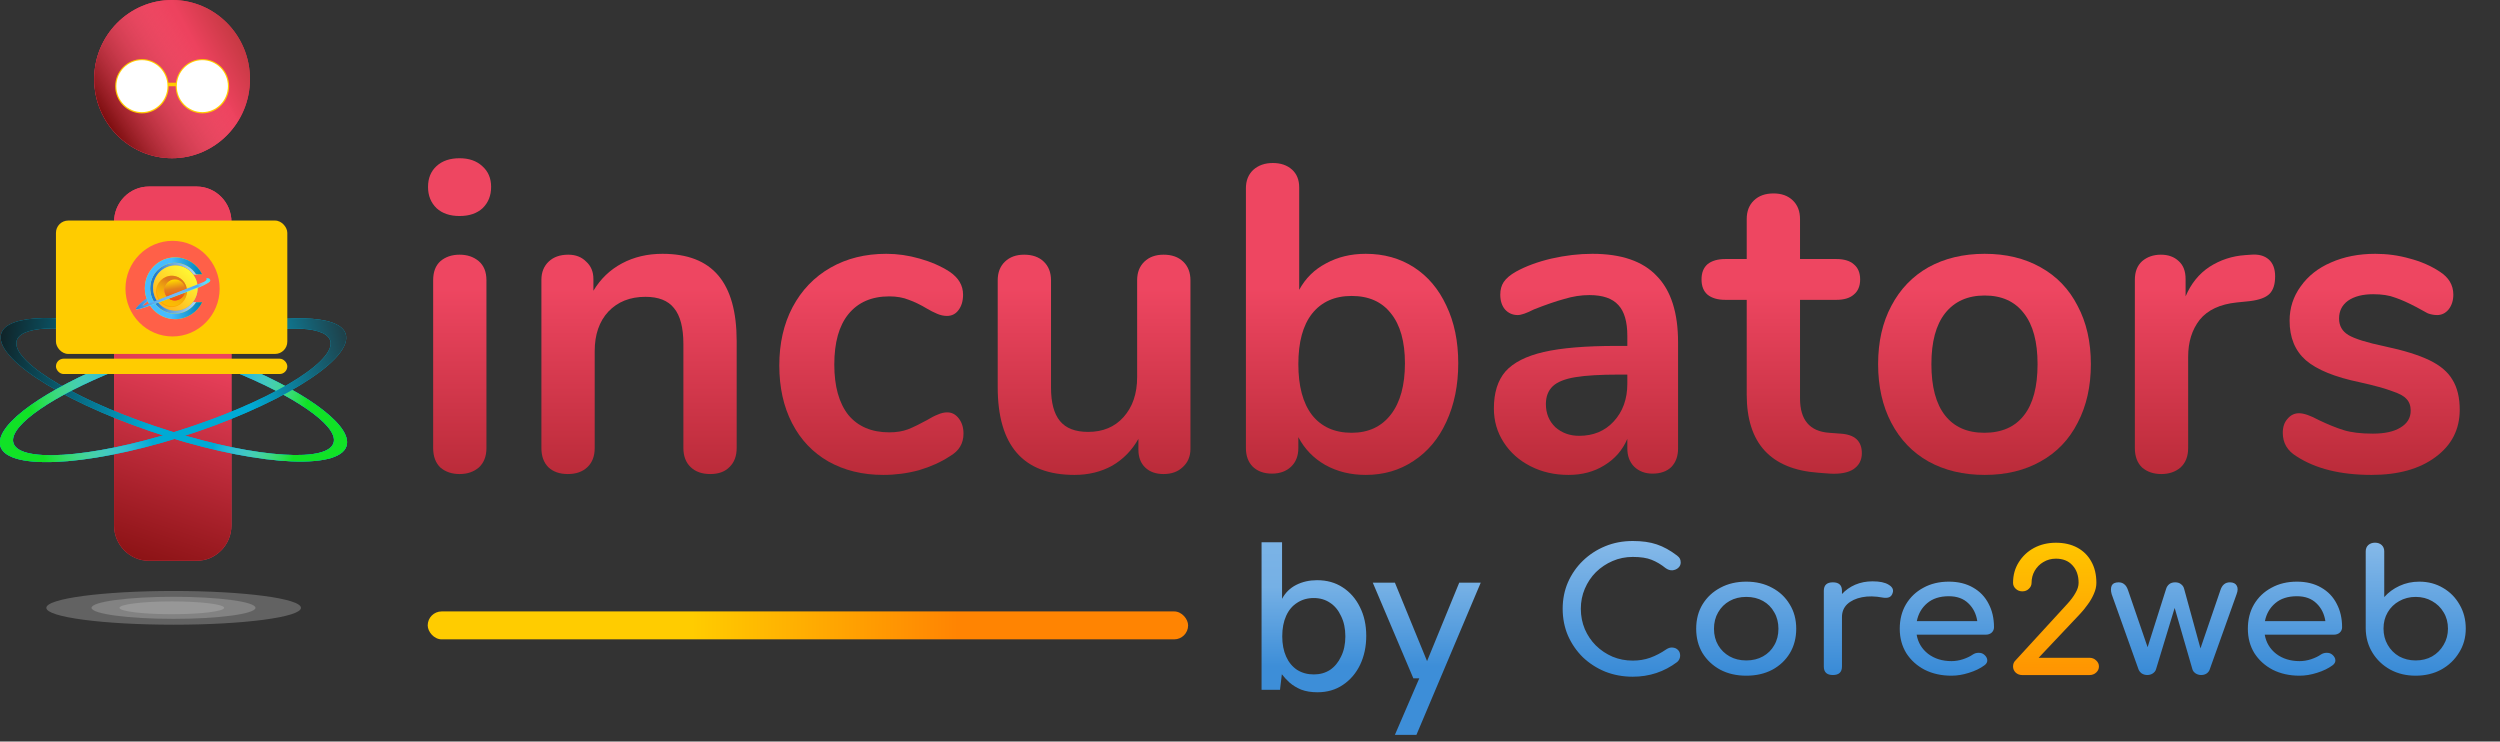 <svg width="118" height="35" viewBox="0 0 118 35" fill="none" xmlns="http://www.w3.org/2000/svg">
<rect x="0" y="0" width="118" height="35" fill="#333333" stroke="none"/>
<path d="M62.185 32.675C61.889 32.675 61.631 32.633 61.412 32.549C61.199 32.459 61.019 32.349 60.87 32.22C60.722 32.085 60.6 31.953 60.503 31.824L60.416 32.559H59.546V25.596H60.513V28.265C60.667 27.975 60.89 27.756 61.18 27.608C61.476 27.459 61.805 27.385 62.166 27.385C62.63 27.385 63.033 27.498 63.375 27.724C63.723 27.949 63.994 28.259 64.187 28.652C64.387 29.045 64.487 29.5 64.487 30.015C64.487 30.518 64.39 30.973 64.197 31.379C64.003 31.779 63.733 32.094 63.385 32.327C63.043 32.559 62.643 32.675 62.185 32.675ZM62.011 31.833C62.301 31.833 62.556 31.762 62.775 31.621C62.995 31.472 63.169 31.263 63.297 30.992C63.433 30.721 63.501 30.402 63.501 30.035C63.501 29.667 63.433 29.348 63.297 29.077C63.169 28.8 62.995 28.591 62.775 28.449C62.556 28.301 62.301 28.227 62.011 28.227C61.715 28.227 61.454 28.301 61.228 28.449C61.002 28.591 60.828 28.797 60.706 29.068C60.584 29.338 60.522 29.661 60.522 30.035C60.522 30.402 60.584 30.721 60.706 30.992C60.828 31.263 61.002 31.472 61.228 31.621C61.454 31.762 61.715 31.833 62.011 31.833ZM65.839 34.686L66.99 32.017H66.71L64.795 27.501H65.839L67.357 31.205L68.876 27.501H69.891L66.855 34.686H65.839Z" fill="url(#paint0_linear_6639_9686)"/>
<mask id="mask0_6639_9686" style="mask-type:alpha" maskUnits="userSpaceOnUse" x="72" y="23" width="46" height="12">
<path d="M117.811 23.316H72.82V34.998H117.811V23.316Z" fill="#C4C4C4"/>
</mask>
<g mask="url(#mask0_6639_9686)">
<path d="M77.066 31.941C76.603 31.941 76.169 31.861 75.763 31.701C75.363 31.536 75.012 31.309 74.709 31.021C74.412 30.728 74.178 30.387 74.006 29.997C73.841 29.608 73.758 29.187 73.758 28.734C73.758 28.286 73.841 27.87 74.006 27.486C74.178 27.097 74.412 26.759 74.709 26.471C75.012 26.178 75.363 25.948 75.763 25.783C76.163 25.618 76.598 25.535 77.066 25.535C77.506 25.535 77.883 25.588 78.198 25.695C78.517 25.802 78.837 25.978 79.157 26.223C79.226 26.276 79.272 26.327 79.294 26.375C79.317 26.423 79.329 26.481 79.329 26.551C79.329 26.652 79.289 26.737 79.209 26.807C79.135 26.871 79.043 26.908 78.935 26.919C78.826 26.924 78.72 26.889 78.617 26.815C78.406 26.644 78.186 26.514 77.957 26.423C77.735 26.332 77.438 26.287 77.066 26.287C76.729 26.287 76.412 26.351 76.115 26.479C75.818 26.607 75.555 26.783 75.326 27.007C75.103 27.231 74.929 27.492 74.803 27.79C74.678 28.084 74.615 28.398 74.615 28.734C74.615 29.075 74.678 29.395 74.803 29.694C74.929 29.987 75.103 30.245 75.326 30.469C75.555 30.693 75.818 30.869 76.115 30.997C76.412 31.12 76.729 31.181 77.066 31.181C77.358 31.181 77.632 31.136 77.889 31.045C78.152 30.949 78.403 30.819 78.643 30.653C78.746 30.584 78.846 30.555 78.943 30.565C79.046 30.571 79.132 30.608 79.2 30.677C79.269 30.741 79.303 30.832 79.303 30.949C79.303 31.061 79.257 31.16 79.166 31.245C78.549 31.709 77.849 31.941 77.066 31.941ZM82.425 31.893C81.963 31.893 81.554 31.799 81.2 31.613C80.846 31.421 80.566 31.16 80.36 30.829C80.16 30.493 80.06 30.11 80.06 29.678C80.06 29.24 80.16 28.857 80.36 28.526C80.566 28.19 80.846 27.929 81.2 27.742C81.554 27.55 81.963 27.454 82.425 27.454C82.883 27.454 83.288 27.55 83.642 27.742C83.997 27.929 84.274 28.19 84.474 28.526C84.68 28.857 84.782 29.24 84.782 29.678C84.782 30.11 84.682 30.493 84.482 30.829C84.282 31.16 84.005 31.421 83.651 31.613C83.297 31.799 82.888 31.893 82.425 31.893ZM82.425 31.173C82.722 31.173 82.985 31.109 83.214 30.981C83.442 30.853 83.62 30.677 83.745 30.453C83.877 30.229 83.942 29.971 83.942 29.678C83.942 29.384 83.877 29.126 83.745 28.902C83.62 28.673 83.442 28.494 83.214 28.366C82.985 28.238 82.722 28.174 82.425 28.174C82.128 28.174 81.865 28.238 81.637 28.366C81.408 28.494 81.228 28.673 81.097 28.902C80.966 29.126 80.9 29.384 80.9 29.678C80.9 29.971 80.966 30.229 81.097 30.453C81.228 30.677 81.408 30.853 81.637 30.981C81.865 31.109 82.128 31.173 82.425 31.173ZM86.512 31.861C86.226 31.861 86.084 31.727 86.084 31.461V27.886C86.084 27.62 86.226 27.486 86.512 27.486C86.798 27.486 86.941 27.62 86.941 27.886V28.038C87.112 27.852 87.32 27.705 87.566 27.598C87.817 27.492 88.089 27.439 88.38 27.439C88.723 27.439 88.977 27.492 89.143 27.598C89.315 27.7 89.38 27.822 89.34 27.966C89.312 28.078 89.255 28.153 89.169 28.19C89.083 28.222 88.983 28.227 88.869 28.206C88.503 28.137 88.175 28.132 87.883 28.19C87.592 28.249 87.36 28.358 87.189 28.518C87.023 28.678 86.941 28.881 86.941 29.126V31.461C86.941 31.727 86.798 31.861 86.512 31.861ZM92.111 31.893C91.637 31.893 91.214 31.799 90.843 31.613C90.477 31.421 90.189 31.16 89.977 30.829C89.772 30.493 89.668 30.11 89.668 29.678C89.668 29.24 89.766 28.857 89.96 28.526C90.16 28.19 90.434 27.929 90.783 27.742C91.131 27.55 91.531 27.454 91.983 27.454C92.428 27.454 92.811 27.548 93.131 27.734C93.451 27.916 93.694 28.169 93.86 28.494C94.031 28.814 94.117 29.184 94.117 29.606C94.117 29.707 94.08 29.792 94.005 29.862C93.931 29.926 93.837 29.957 93.722 29.957H90.466C90.528 30.325 90.708 30.627 91.006 30.861C91.308 31.09 91.677 31.205 92.111 31.205C92.288 31.205 92.468 31.176 92.651 31.117C92.84 31.053 92.991 30.981 93.106 30.901C93.191 30.843 93.282 30.813 93.38 30.813C93.482 30.808 93.571 30.835 93.645 30.893C93.742 30.973 93.794 31.061 93.8 31.157C93.805 31.253 93.76 31.336 93.662 31.405C93.468 31.549 93.225 31.666 92.934 31.757C92.648 31.848 92.374 31.893 92.111 31.893ZM91.983 28.142C91.56 28.142 91.22 28.252 90.963 28.47C90.705 28.689 90.543 28.971 90.474 29.318H93.328C93.277 28.977 93.137 28.697 92.908 28.478C92.68 28.254 92.371 28.142 91.983 28.142ZM101.35 31.861C101.259 31.861 101.173 31.837 101.093 31.789C101.019 31.735 100.968 31.672 100.939 31.597L99.671 28.046C99.625 27.881 99.625 27.748 99.671 27.646C99.722 27.54 99.83 27.486 99.996 27.486C100.105 27.486 100.193 27.516 100.262 27.574C100.336 27.628 100.396 27.721 100.442 27.854L101.367 30.549L102.242 27.79C102.27 27.7 102.319 27.628 102.387 27.574C102.456 27.516 102.55 27.486 102.67 27.486C102.784 27.486 102.876 27.516 102.944 27.574C103.019 27.628 103.067 27.7 103.09 27.79L103.862 30.605L104.804 27.854C104.884 27.609 105.033 27.486 105.25 27.486C105.41 27.486 105.518 27.54 105.575 27.646C105.633 27.748 105.63 27.881 105.567 28.046L104.299 31.597C104.276 31.672 104.227 31.735 104.153 31.789C104.079 31.837 103.993 31.861 103.896 31.861C103.805 31.861 103.719 31.837 103.639 31.789C103.559 31.735 103.507 31.672 103.484 31.597L102.644 28.694L101.762 31.597C101.739 31.672 101.688 31.735 101.607 31.789C101.533 31.837 101.447 31.861 101.35 31.861ZM108.541 31.893C108.067 31.893 107.644 31.799 107.273 31.613C106.907 31.421 106.618 31.16 106.407 30.829C106.201 30.493 106.099 30.11 106.099 29.678C106.099 29.24 106.196 28.857 106.39 28.526C106.59 28.19 106.864 27.929 107.213 27.742C107.561 27.55 107.961 27.454 108.412 27.454C108.858 27.454 109.241 27.548 109.561 27.734C109.881 27.916 110.124 28.169 110.29 28.494C110.461 28.814 110.547 29.184 110.547 29.606C110.547 29.707 110.51 29.792 110.435 29.862C110.361 29.926 110.267 29.957 110.153 29.957H106.896C106.958 30.325 107.139 30.627 107.436 30.861C107.738 31.09 108.107 31.205 108.541 31.205C108.718 31.205 108.898 31.176 109.081 31.117C109.27 31.053 109.421 30.981 109.535 30.901C109.621 30.843 109.713 30.813 109.81 30.813C109.912 30.808 110.001 30.835 110.075 30.893C110.172 30.973 110.224 31.061 110.23 31.157C110.235 31.253 110.189 31.336 110.093 31.405C109.898 31.549 109.655 31.666 109.364 31.757C109.078 31.848 108.804 31.893 108.541 31.893ZM108.412 28.142C107.99 28.142 107.65 28.252 107.393 28.47C107.136 28.689 106.973 28.971 106.904 29.318H109.758C109.707 28.977 109.567 28.697 109.338 28.478C109.11 28.254 108.801 28.142 108.412 28.142ZM114.019 31.893C113.573 31.893 113.173 31.797 112.819 31.605C112.464 31.408 112.184 31.141 111.979 30.805C111.773 30.469 111.667 30.091 111.662 29.67V26.023C111.662 25.9 111.702 25.802 111.782 25.727C111.868 25.652 111.973 25.615 112.099 25.615C112.23 25.615 112.336 25.652 112.416 25.727C112.496 25.802 112.536 25.9 112.536 26.023V28.182C112.736 27.958 112.976 27.782 113.256 27.654C113.542 27.521 113.853 27.454 114.19 27.454C114.607 27.454 114.981 27.553 115.313 27.75C115.644 27.942 115.904 28.206 116.093 28.542C116.287 28.873 116.384 29.248 116.384 29.67C116.384 30.091 116.279 30.469 116.067 30.805C115.861 31.141 115.581 31.408 115.227 31.605C114.873 31.797 114.47 31.893 114.019 31.893ZM114.019 31.173C114.31 31.173 114.57 31.109 114.798 30.981C115.027 30.848 115.207 30.667 115.339 30.437C115.476 30.208 115.544 29.952 115.544 29.67C115.544 29.382 115.476 29.126 115.339 28.902C115.207 28.678 115.027 28.502 114.798 28.374C114.57 28.241 114.31 28.174 114.019 28.174C113.733 28.174 113.473 28.241 113.239 28.374C113.01 28.502 112.83 28.678 112.699 28.902C112.567 29.126 112.502 29.382 112.502 29.67C112.502 29.952 112.567 30.208 112.699 30.437C112.83 30.667 113.01 30.848 113.239 30.981C113.473 31.109 113.733 31.173 114.019 31.173ZM122.264 31.861C122.139 31.861 122.033 31.821 121.948 31.741C121.862 31.661 121.819 31.562 121.819 31.445V26.383H119.968C119.848 26.383 119.748 26.348 119.668 26.279C119.593 26.204 119.556 26.111 119.556 25.999C119.556 25.887 119.593 25.796 119.668 25.727C119.748 25.652 119.848 25.615 119.968 25.615H124.553C124.673 25.615 124.77 25.652 124.844 25.727C124.924 25.796 124.964 25.887 124.964 25.999C124.964 26.111 124.924 26.204 124.844 26.279C124.77 26.348 124.673 26.383 124.553 26.383H122.71V31.445C122.71 31.562 122.667 31.661 122.582 31.741C122.496 31.821 122.39 31.861 122.264 31.861ZM126.779 31.893C126.305 31.893 125.882 31.799 125.511 31.613C125.145 31.421 124.856 31.16 124.645 30.829C124.439 30.493 124.337 30.11 124.337 29.678C124.337 29.24 124.433 28.857 124.628 28.526C124.828 28.19 125.102 27.929 125.451 27.742C125.799 27.55 126.199 27.454 126.65 27.454C127.096 27.454 127.479 27.548 127.799 27.734C128.119 27.916 128.362 28.169 128.528 28.494C128.699 28.814 128.785 29.184 128.785 29.606C128.785 29.707 128.748 29.792 128.673 29.862C128.599 29.926 128.504 29.957 128.39 29.957H125.134C125.196 30.325 125.376 30.627 125.674 30.861C125.976 31.09 126.345 31.205 126.779 31.205C126.956 31.205 127.136 31.176 127.319 31.117C127.508 31.053 127.659 30.981 127.773 30.901C127.859 30.843 127.951 30.813 128.047 30.813C128.15 30.808 128.239 30.835 128.313 30.893C128.41 30.973 128.462 31.061 128.468 31.157C128.473 31.253 128.427 31.336 128.33 31.405C128.136 31.549 127.893 31.666 127.602 31.757C127.316 31.848 127.042 31.893 126.779 31.893ZM126.65 28.142C126.228 28.142 125.888 28.252 125.631 28.47C125.373 28.689 125.211 28.971 125.142 29.318H127.996C127.945 28.977 127.805 28.697 127.576 28.478C127.348 28.254 127.039 28.142 126.65 28.142ZM131.858 31.893C131.401 31.893 130.992 31.797 130.632 31.605C130.278 31.408 129.998 31.144 129.792 30.813C129.592 30.477 129.492 30.099 129.492 29.678C129.492 29.246 129.592 28.862 129.792 28.526C129.992 28.19 130.266 27.929 130.615 27.742C130.964 27.55 131.364 27.454 131.815 27.454C132.489 27.454 133.049 27.694 133.495 28.174C133.575 28.259 133.603 28.348 133.581 28.438C133.558 28.529 133.495 28.609 133.392 28.678C133.312 28.731 133.223 28.75 133.126 28.734C133.029 28.713 132.94 28.665 132.861 28.59C132.581 28.313 132.232 28.174 131.815 28.174C131.375 28.174 131.018 28.313 130.744 28.59C130.469 28.862 130.332 29.224 130.332 29.678C130.332 29.965 130.395 30.221 130.521 30.445C130.652 30.669 130.832 30.848 131.061 30.981C131.289 31.109 131.555 31.173 131.858 31.173C132.246 31.173 132.56 31.08 132.801 30.893C132.892 30.824 132.986 30.787 133.083 30.781C133.181 30.771 133.266 30.795 133.34 30.853C133.438 30.928 133.492 31.013 133.503 31.109C133.515 31.2 133.481 31.282 133.4 31.357C132.989 31.714 132.475 31.893 131.858 31.893ZM135.317 31.869C135.191 31.869 135.085 31.831 135 31.757C134.92 31.677 134.88 31.578 134.88 31.461V27.894C134.88 27.772 134.92 27.673 135 27.598C135.085 27.524 135.191 27.486 135.317 27.486C135.448 27.486 135.554 27.524 135.634 27.598C135.714 27.673 135.754 27.772 135.754 27.894V27.982C135.931 27.817 136.145 27.686 136.397 27.59C136.648 27.494 136.92 27.446 137.211 27.446C137.605 27.446 137.956 27.526 138.265 27.686C138.58 27.841 138.825 28.07 139.002 28.374C139.185 28.678 139.276 29.051 139.276 29.494V31.461C139.276 31.578 139.234 31.677 139.148 31.757C139.068 31.831 138.965 31.869 138.839 31.869C138.714 31.869 138.608 31.831 138.522 31.757C138.442 31.677 138.402 31.578 138.402 31.461V29.494C138.402 29.041 138.271 28.71 138.008 28.502C137.751 28.289 137.428 28.182 137.04 28.182C136.8 28.182 136.583 28.227 136.388 28.318C136.194 28.409 136.04 28.531 135.925 28.686C135.811 28.835 135.754 29.009 135.754 29.206V31.461C135.754 31.578 135.714 31.677 135.634 31.757C135.554 31.831 135.448 31.869 135.317 31.869ZM135.317 30.269C135.191 30.269 135.085 30.232 135 30.157C134.92 30.078 134.88 29.979 134.88 29.862V26.023C134.88 25.9 134.92 25.802 135 25.727C135.085 25.652 135.191 25.615 135.317 25.615C135.448 25.615 135.554 25.652 135.634 25.727C135.714 25.802 135.754 25.9 135.754 26.023V29.862C135.754 29.979 135.714 30.078 135.634 30.157C135.554 30.232 135.448 30.269 135.317 30.269ZM141.167 31.869C141.042 31.869 140.936 31.831 140.85 31.757C140.77 31.677 140.73 31.578 140.73 31.461V27.894C140.73 27.772 140.77 27.673 140.85 27.598C140.936 27.524 141.042 27.486 141.167 27.486C141.299 27.486 141.404 27.524 141.485 27.598C141.564 27.673 141.604 27.772 141.604 27.894V27.982C141.781 27.817 141.996 27.686 142.247 27.59C142.499 27.494 142.77 27.446 143.061 27.446C143.456 27.446 143.807 27.526 144.116 27.686C144.43 27.841 144.676 28.07 144.853 28.374C145.036 28.678 145.127 29.051 145.127 29.494V31.461C145.127 31.578 145.084 31.677 144.998 31.757C144.918 31.831 144.816 31.869 144.69 31.869C144.564 31.869 144.458 31.831 144.373 31.757C144.293 31.677 144.253 31.578 144.253 31.461V29.494C144.253 29.041 144.121 28.71 143.858 28.502C143.601 28.289 143.279 28.182 142.89 28.182C142.65 28.182 142.433 28.227 142.239 28.318C142.044 28.409 141.89 28.531 141.776 28.686C141.662 28.835 141.604 29.009 141.604 29.206V31.461C141.604 31.578 141.564 31.677 141.485 31.757C141.404 31.831 141.299 31.869 141.167 31.869ZM148.698 31.893C148.235 31.893 147.827 31.799 147.472 31.613C147.118 31.421 146.838 31.16 146.632 30.829C146.432 30.493 146.332 30.11 146.332 29.678C146.332 29.24 146.432 28.857 146.632 28.526C146.838 28.19 147.118 27.929 147.472 27.742C147.827 27.55 148.235 27.454 148.698 27.454C149.155 27.454 149.561 27.55 149.915 27.742C150.269 27.929 150.546 28.19 150.746 28.526C150.952 28.857 151.055 29.24 151.055 29.678C151.055 30.11 150.955 30.493 150.755 30.829C150.555 31.16 150.278 31.421 149.923 31.613C149.569 31.799 149.161 31.893 148.698 31.893ZM148.698 31.173C148.995 31.173 149.258 31.109 149.487 30.981C149.715 30.853 149.892 30.677 150.018 30.453C150.149 30.229 150.215 29.971 150.215 29.678C150.215 29.384 150.149 29.126 150.018 28.902C149.892 28.673 149.715 28.494 149.487 28.366C149.258 28.238 148.995 28.174 148.698 28.174C148.401 28.174 148.138 28.238 147.909 28.366C147.681 28.494 147.501 28.673 147.369 28.902C147.238 29.126 147.172 29.384 147.172 29.678C147.172 29.971 147.238 30.229 147.369 30.453C147.501 30.677 147.681 30.853 147.909 30.981C148.138 31.109 148.401 31.173 148.698 31.173ZM153.47 31.861C153.219 31.861 152.996 31.797 152.802 31.669C152.607 31.541 152.456 31.368 152.347 31.149C152.239 30.925 152.184 30.669 152.184 30.381V26.015C152.184 25.898 152.225 25.802 152.304 25.727C152.385 25.652 152.487 25.615 152.613 25.615C152.739 25.615 152.842 25.652 152.921 25.727C153.002 25.802 153.041 25.898 153.041 26.015V30.381C153.041 30.579 153.082 30.741 153.162 30.869C153.242 30.997 153.344 31.061 153.47 31.061H153.684C153.799 31.061 153.89 31.099 153.959 31.173C154.033 31.248 154.07 31.344 154.07 31.461C154.07 31.578 154.016 31.674 153.907 31.749C153.799 31.823 153.658 31.861 153.487 31.861H153.47ZM156.792 31.893C156.329 31.893 155.92 31.799 155.566 31.613C155.212 31.421 154.932 31.16 154.726 30.829C154.526 30.493 154.426 30.11 154.426 29.678C154.426 29.24 154.526 28.857 154.726 28.526C154.932 28.19 155.212 27.929 155.566 27.742C155.92 27.55 156.329 27.454 156.792 27.454C157.249 27.454 157.654 27.55 158.009 27.742C158.363 27.929 158.64 28.19 158.84 28.526C159.046 28.857 159.149 29.24 159.149 29.678C159.149 30.11 159.048 30.493 158.849 30.829C158.648 31.16 158.371 31.421 158.017 31.613C157.663 31.799 157.254 31.893 156.792 31.893ZM156.792 31.173C157.089 31.173 157.352 31.109 157.58 30.981C157.809 30.853 157.986 30.677 158.112 30.453C158.243 30.229 158.309 29.971 158.309 29.678C158.309 29.384 158.243 29.126 158.112 28.902C157.986 28.673 157.809 28.494 157.58 28.366C157.352 28.238 157.089 28.174 156.792 28.174C156.494 28.174 156.232 28.238 156.003 28.366C155.775 28.494 155.594 28.673 155.463 28.902C155.332 29.126 155.266 29.384 155.266 29.678C155.266 29.971 155.332 30.229 155.463 30.453C155.594 30.677 155.775 30.853 156.003 30.981C156.232 31.109 156.494 31.173 156.792 31.173ZM162.404 31.893C161.975 31.893 161.595 31.799 161.264 31.613C160.938 31.421 160.681 31.16 160.493 30.829C160.304 30.493 160.21 30.11 160.21 29.678C160.21 29.24 160.309 28.857 160.51 28.526C160.715 28.19 160.995 27.929 161.35 27.742C161.704 27.55 162.112 27.454 162.575 27.454C163.032 27.454 163.438 27.55 163.793 27.742C164.146 27.929 164.423 28.19 164.624 28.526C164.829 28.857 164.932 29.24 164.932 29.678V31.405C164.932 31.826 164.832 32.207 164.632 32.549C164.432 32.895 164.152 33.17 163.793 33.372C163.438 33.575 163.026 33.676 162.558 33.676C162.152 33.676 161.772 33.602 161.418 33.452C161.064 33.303 160.763 33.084 160.518 32.797C160.444 32.706 160.416 32.612 160.433 32.517C160.455 32.421 160.513 32.343 160.604 32.285C160.707 32.221 160.812 32.199 160.921 32.221C161.035 32.242 161.127 32.295 161.196 32.381C161.35 32.562 161.543 32.703 161.778 32.804C162.012 32.906 162.278 32.956 162.575 32.956C162.85 32.956 163.101 32.895 163.33 32.773C163.563 32.65 163.75 32.469 163.887 32.229C164.024 31.989 164.092 31.695 164.092 31.349V30.957C163.915 31.245 163.681 31.474 163.389 31.645C163.098 31.81 162.769 31.893 162.404 31.893ZM162.575 31.173C162.872 31.173 163.135 31.109 163.364 30.981C163.592 30.853 163.769 30.677 163.895 30.453C164.026 30.229 164.092 29.971 164.092 29.678C164.092 29.384 164.026 29.126 163.895 28.902C163.769 28.673 163.592 28.494 163.364 28.366C163.135 28.238 162.872 28.174 162.575 28.174C162.278 28.174 162.015 28.238 161.787 28.366C161.558 28.494 161.378 28.673 161.247 28.902C161.115 29.126 161.05 29.384 161.05 29.678C161.05 29.971 161.115 30.229 161.247 30.453C161.378 30.677 161.558 30.853 161.787 30.981C162.015 31.109 162.278 31.173 162.575 31.173ZM166.756 31.861C166.63 31.861 166.525 31.823 166.439 31.749C166.359 31.669 166.319 31.57 166.319 31.453V27.894C166.319 27.772 166.359 27.673 166.439 27.598C166.525 27.524 166.63 27.486 166.756 27.486C166.887 27.486 166.993 27.524 167.073 27.598C167.153 27.673 167.193 27.772 167.193 27.894V31.453C167.193 31.57 167.153 31.669 167.073 31.749C166.993 31.823 166.887 31.861 166.756 31.861ZM166.756 26.775C166.602 26.775 166.467 26.724 166.353 26.623C166.245 26.516 166.191 26.391 166.191 26.247C166.191 26.103 166.245 25.98 166.353 25.879C166.467 25.773 166.602 25.719 166.756 25.719C166.911 25.719 167.042 25.773 167.15 25.879C167.264 25.98 167.322 26.103 167.322 26.247C167.322 26.391 167.264 26.516 167.15 26.623C167.042 26.724 166.911 26.775 166.756 26.775ZM171.022 31.893C170.548 31.893 170.125 31.799 169.753 31.613C169.388 31.421 169.099 31.16 168.888 30.829C168.682 30.493 168.579 30.11 168.579 29.678C168.579 29.24 168.677 28.857 168.871 28.526C169.071 28.19 169.345 27.929 169.693 27.742C170.042 27.55 170.442 27.454 170.893 27.454C171.339 27.454 171.722 27.548 172.042 27.734C172.362 27.916 172.605 28.169 172.77 28.494C172.942 28.814 173.028 29.184 173.028 29.606C173.028 29.707 172.991 29.792 172.916 29.862C172.842 29.926 172.748 29.957 172.633 29.957H169.376C169.44 30.325 169.62 30.627 169.916 30.861C170.22 31.09 170.588 31.205 171.022 31.205C171.199 31.205 171.379 31.176 171.562 31.117C171.75 31.053 171.902 30.981 172.016 30.901C172.102 30.843 172.194 30.813 172.29 30.813C172.393 30.808 172.482 30.835 172.556 30.893C172.654 30.973 172.705 31.061 172.71 31.157C172.716 31.253 172.671 31.336 172.573 31.405C172.379 31.549 172.136 31.666 171.845 31.757C171.559 31.848 171.285 31.893 171.022 31.893ZM170.893 28.142C170.471 28.142 170.13 28.252 169.873 28.47C169.616 28.689 169.453 28.971 169.385 29.318H172.239C172.187 28.977 172.048 28.697 171.819 28.478C171.591 28.254 171.282 28.142 170.893 28.142ZM175.848 31.893C175.449 31.893 175.077 31.837 174.734 31.725C174.397 31.608 174.134 31.461 173.945 31.285C173.859 31.2 173.823 31.104 173.834 30.997C173.851 30.885 173.908 30.795 174.005 30.725C174.12 30.64 174.231 30.605 174.34 30.621C174.454 30.632 174.551 30.677 174.631 30.757C174.729 30.858 174.883 30.954 175.094 31.045C175.312 31.131 175.551 31.173 175.814 31.173C176.146 31.173 176.396 31.122 176.568 31.021C176.745 30.92 176.837 30.789 176.842 30.629C176.848 30.469 176.765 30.331 176.594 30.213C176.428 30.096 176.122 30 175.677 29.926C175.1 29.819 174.68 29.659 174.417 29.446C174.16 29.232 174.031 28.971 174.031 28.662C174.031 28.39 174.117 28.166 174.288 27.99C174.459 27.809 174.68 27.676 174.948 27.59C175.217 27.5 175.497 27.454 175.788 27.454C176.165 27.454 176.499 27.51 176.791 27.622C177.082 27.734 177.314 27.889 177.485 28.086C177.566 28.172 177.603 28.262 177.597 28.358C177.591 28.449 177.543 28.526 177.451 28.59C177.36 28.649 177.251 28.667 177.125 28.646C177 28.625 176.894 28.577 176.808 28.502C176.666 28.374 176.511 28.286 176.345 28.238C176.18 28.19 175.989 28.166 175.771 28.166C175.52 28.166 175.305 28.206 175.128 28.286C174.957 28.366 174.871 28.483 174.871 28.638C174.871 28.734 174.897 28.822 174.948 28.902C175.005 28.977 175.114 29.046 175.274 29.11C175.434 29.169 175.668 29.227 175.976 29.286C176.623 29.403 177.068 29.571 177.314 29.79C177.566 30.003 177.691 30.267 177.691 30.581C177.691 30.827 177.62 31.048 177.476 31.245C177.339 31.442 177.133 31.6 176.859 31.717C176.591 31.834 176.254 31.893 175.848 31.893Z" fill="url(#paint1_linear_6639_9686)"/>
<path d="M95.453 31.863C95.327 31.863 95.222 31.823 95.136 31.743C95.056 31.663 95.016 31.567 95.016 31.455C95.016 31.338 95.056 31.242 95.136 31.167L97.57 28.512C97.741 28.326 97.873 28.149 97.964 27.984C98.061 27.819 98.11 27.662 98.11 27.512C98.11 27.166 98.013 26.889 97.818 26.681C97.629 26.473 97.37 26.369 97.038 26.369C96.821 26.369 96.624 26.422 96.447 26.529C96.275 26.63 96.138 26.769 96.036 26.945C95.939 27.115 95.89 27.305 95.89 27.512C95.89 27.619 95.847 27.712 95.761 27.792C95.681 27.872 95.579 27.912 95.453 27.912C95.333 27.912 95.23 27.872 95.144 27.792C95.058 27.712 95.016 27.619 95.016 27.512C95.016 27.15 95.104 26.827 95.281 26.545C95.459 26.257 95.698 26.03 96.001 25.865C96.31 25.7 96.656 25.617 97.038 25.617C97.427 25.617 97.764 25.695 98.05 25.849C98.335 26.004 98.555 26.222 98.71 26.505C98.87 26.787 98.949 27.123 98.949 27.512C98.949 27.683 98.909 27.856 98.83 28.032C98.755 28.208 98.658 28.376 98.538 28.536C98.424 28.696 98.307 28.84 98.187 28.968L96.224 31.047H98.624C98.75 31.047 98.855 31.09 98.941 31.175C99.027 31.255 99.07 31.348 99.07 31.455C99.07 31.567 99.027 31.663 98.941 31.743C98.855 31.823 98.75 31.863 98.624 31.863H95.453Z" fill="url(#paint2_linear_6639_9686)"/>
</g>
<rect x="20.188" y="28.859" width="35.891" height="1.319" rx="0.659" fill="url(#paint3_linear_6639_9686)"/>
<ellipse cx="8.196" cy="28.69" rx="6.009" ry="0.796" fill="#C4C4C4" fill-opacity="0.33"/>
<ellipse cx="8.189" cy="28.689" rx="3.869" ry="0.521" fill="#C4C4C4" fill-opacity="0.33"/>
<ellipse cx="8.11" cy="28.689" rx="2.469" ry="0.302" fill="#C4C4C4" fill-opacity="0.33"/>
<path d="M11.799 3.733C11.799 5.795 10.152 7.467 8.122 7.467C6.091 7.467 4.445 5.795 4.445 3.733C4.445 1.671 6.091 0 8.122 0C10.152 0 11.799 1.671 11.799 3.733Z" fill="#E63451"/>
<path d="M11.799 3.733C11.799 5.795 10.152 7.467 8.122 7.467C6.091 7.467 4.445 5.795 4.445 3.733C4.445 1.671 6.091 0 8.122 0C10.152 0 11.799 1.671 11.799 3.733Z" fill="url(#paint4_linear_6639_9686)"/>
<path d="M11.799 3.733C11.799 5.795 10.152 7.467 8.122 7.467C6.091 7.467 4.445 5.795 4.445 3.733C4.445 1.671 6.091 0 8.122 0C10.152 0 11.799 1.671 11.799 3.733Z" fill="url(#paint5_linear_6639_9686)"/>
<path d="M7.962 4.071C7.962 4.778 7.397 5.352 6.7 5.352C6.003 5.352 5.438 4.778 5.438 4.071C5.438 3.363 6.003 2.789 6.7 2.789C7.397 2.789 7.962 3.363 7.962 4.071Z" fill="#FFCC00"/>
<path d="M10.815 4.071C10.815 4.778 10.25 5.352 9.553 5.352C8.856 5.352 8.291 4.778 8.291 4.071C8.291 3.363 8.856 2.789 9.553 2.789C10.25 2.789 10.815 3.363 10.815 4.071Z" fill="#FFCC00"/>
<path d="M7.907 3.903H8.401V4.071H7.907V3.903Z" fill="#FFCC00"/>
<ellipse cx="6.699" cy="4.066" rx="1.207" ry="1.226" fill="white"/>
<ellipse cx="9.551" cy="4.066" rx="1.207" ry="1.226" fill="white"/>
<path d="M5.383 10.476C5.383 9.553 6.12 8.805 7.029 8.805H9.279C10.188 8.805 10.925 9.553 10.925 10.476V24.797C10.925 25.72 10.188 26.468 9.279 26.468H7.029C6.12 26.468 5.383 25.72 5.383 24.797V10.476Z" fill="#ED425E"/>
<path d="M5.383 10.476C5.383 9.553 6.12 8.805 7.029 8.805H9.279C10.188 8.805 10.925 9.553 10.925 10.476V24.797C10.925 25.72 10.188 26.468 9.279 26.468H7.029C6.12 26.468 5.383 25.72 5.383 24.797V10.476Z" fill="url(#paint6_linear_6639_9686)"/>
<path fill-rule="evenodd" clip-rule="evenodd" d="M10.917 17.037V17.488C13.834 18.66 15.865 20.017 15.759 20.832C15.625 21.858 12.162 21.64 8.024 20.346C3.886 19.052 0.639 17.171 0.773 16.145C0.871 15.387 2.788 15.308 5.451 15.841V15.387C2.393 14.771 0.158 14.906 0.036 15.843C-0.123 17.071 3.406 19.21 7.918 20.622C12.431 22.033 16.218 22.182 16.378 20.954C16.508 19.957 14.204 18.358 10.917 17.037Z" fill="#00AAD4"/>
<path fill-rule="evenodd" clip-rule="evenodd" d="M10.917 17.037V17.488C13.834 18.66 15.865 20.017 15.759 20.832C15.625 21.858 12.162 21.64 8.024 20.346C3.886 19.052 0.639 17.171 0.773 16.145C0.871 15.387 2.788 15.308 5.451 15.841V15.387C2.393 14.771 0.158 14.906 0.036 15.843C-0.123 17.071 3.406 19.21 7.918 20.622C12.431 22.033 16.218 22.182 16.378 20.954C16.508 19.957 14.204 18.358 10.917 17.037Z" fill="url(#paint7_linear_6639_9686)"/>
<path fill-rule="evenodd" clip-rule="evenodd" d="M10.917 17.037V17.488C13.834 18.66 15.865 20.017 15.759 20.832C15.625 21.858 12.162 21.64 8.024 20.346C3.886 19.052 0.639 17.171 0.773 16.145C0.871 15.387 2.788 15.308 5.451 15.841V15.387C2.393 14.771 0.158 14.906 0.036 15.843C-0.123 17.071 3.406 19.21 7.918 20.622C12.431 22.033 16.218 22.182 16.378 20.954C16.508 19.957 14.204 18.358 10.917 17.037Z" fill="url(#paint8_linear_6639_9686)"/>
<path fill-rule="evenodd" clip-rule="evenodd" d="M5.458 17.045V17.496C2.542 18.668 0.512 20.024 0.618 20.839C0.751 21.865 4.214 21.647 8.352 20.353C12.49 19.059 15.737 17.178 15.604 16.152C15.505 15.394 13.588 15.316 10.923 15.848V15.396C13.981 14.781 16.216 14.921 16.338 15.862C16.499 17.096 12.971 19.24 8.458 20.652C3.945 22.063 0.157 22.207 -0.003 20.973C-0.133 19.971 2.17 18.368 5.458 17.045Z" fill="#00AAD4"/>
<path fill-rule="evenodd" clip-rule="evenodd" d="M5.458 17.045V17.496C2.542 18.668 0.512 20.024 0.618 20.839C0.751 21.865 4.214 21.647 8.352 20.353C12.49 19.059 15.737 17.178 15.604 16.152C15.505 15.394 13.588 15.316 10.923 15.848V15.396C13.981 14.781 16.216 14.921 16.338 15.862C16.499 17.096 12.971 19.24 8.458 20.652C3.945 22.063 0.157 22.207 -0.003 20.973C-0.133 19.971 2.17 18.368 5.458 17.045Z" fill="url(#paint9_linear_6639_9686)"/>
<path fill-rule="evenodd" clip-rule="evenodd" d="M5.458 17.045V17.496C2.542 18.668 0.512 20.024 0.618 20.839C0.751 21.865 4.214 21.647 8.352 20.353C12.49 19.059 15.737 17.178 15.604 16.152C15.505 15.394 13.588 15.316 10.923 15.848V15.396C13.981 14.781 16.216 14.921 16.338 15.862C16.499 17.096 12.971 19.24 8.458 20.652C3.945 22.063 0.157 22.207 -0.003 20.973C-0.133 19.971 2.17 18.368 5.458 17.045Z" fill="url(#paint10_linear_6639_9686)"/>
<rect x="2.641" y="10.41" width="10.92" height="6.296" rx="0.58" fill="#FFCC00"/>
<rect x="2.641" y="16.93" width="10.92" height="0.724" rx="0.362" fill="#FFCC00"/>
<path d="M10.367 13.624C10.367 14.87 9.372 15.881 8.144 15.881C6.917 15.881 5.922 14.87 5.922 13.624C5.922 12.377 6.917 11.367 8.144 11.367C9.372 11.367 10.367 12.377 10.367 13.624Z" fill="#FF6048"/>
<path d="M9.327 14.267C9.106 14.609 8.718 14.826 8.273 14.826C7.583 14.826 7.023 14.28 7.023 13.607C7.023 12.933 7.583 12.387 8.273 12.387C8.716 12.387 9.105 12.614 9.327 12.953H9.064V12.962C8.875 12.741 8.591 12.601 8.273 12.601C7.704 12.601 7.243 13.051 7.243 13.607C7.243 14.162 7.704 14.612 8.273 14.612C8.591 14.612 8.876 14.487 9.065 14.267H9.327Z" fill="#FFE680"/>
<path d="M9.327 14.267C9.106 14.609 8.718 14.826 8.273 14.826C7.583 14.826 7.023 14.28 7.023 13.607C7.023 12.933 7.583 12.387 8.273 12.387C8.716 12.387 9.105 12.614 9.327 12.953H9.064V12.962C8.875 12.741 8.591 12.601 8.273 12.601C7.704 12.601 7.243 13.051 7.243 13.607C7.243 14.162 7.704 14.612 8.273 14.612C8.591 14.612 8.876 14.487 9.065 14.267H9.327Z" fill="url(#paint11_linear_6639_9686)"/>
<path d="M9.327 14.267C9.106 14.609 8.718 14.826 8.273 14.826C7.583 14.826 7.023 14.28 7.023 13.607C7.023 12.933 7.583 12.387 8.273 12.387C8.716 12.387 9.105 12.614 9.327 12.953H9.064V12.962C8.875 12.741 8.591 12.601 8.273 12.601C7.704 12.601 7.243 13.051 7.243 13.607C7.243 14.162 7.704 14.612 8.273 14.612C8.591 14.612 8.876 14.487 9.065 14.267H9.327Z" fill="url(#paint12_linear_6639_9686)"/>
<path d="M9.548 14.263C9.312 14.739 8.828 15.065 8.269 15.065C7.477 15.065 6.836 14.412 6.836 13.607C6.836 12.801 7.477 12.148 8.269 12.148C8.828 12.148 9.312 12.475 9.548 12.95H9.258C9.047 12.621 8.683 12.404 8.269 12.404C7.616 12.404 7.088 12.943 7.088 13.607C7.088 14.271 7.616 14.809 8.269 14.809C8.683 14.809 9.047 14.592 9.258 14.263H9.548Z" fill="#FEEF00"/>
<path d="M9.548 14.263C9.312 14.739 8.828 15.065 8.269 15.065C7.477 15.065 6.836 14.412 6.836 13.607C6.836 12.801 7.477 12.148 8.269 12.148C8.828 12.148 9.312 12.475 9.548 12.95H9.258C9.047 12.621 8.683 12.404 8.269 12.404C7.616 12.404 7.088 12.943 7.088 13.607C7.088 14.271 7.616 14.809 8.269 14.809C8.683 14.809 9.047 14.592 9.258 14.263H9.548Z" fill="url(#paint13_linear_6639_9686)"/>
<path d="M9.33 13.599C9.33 14.189 8.859 14.667 8.278 14.667C7.697 14.667 7.227 14.189 7.227 13.599C7.227 13.009 7.697 12.531 8.278 12.531C8.859 12.531 9.33 13.009 9.33 13.599Z" fill="#439AE5"/>
<path d="M9.33 13.599C9.33 14.189 8.859 14.667 8.278 14.667C7.697 14.667 7.227 14.189 7.227 13.599C7.227 13.009 7.697 12.531 8.278 12.531C8.859 12.531 9.33 13.009 9.33 13.599Z" fill="url(#paint14_linear_6639_9686)"/>
<path d="M9.33 13.599C9.33 14.189 8.859 14.667 8.278 14.667C7.697 14.667 7.227 14.189 7.227 13.599C7.227 13.009 7.697 12.531 8.278 12.531C8.859 12.531 9.33 13.009 9.33 13.599Z" fill="url(#paint15_linear_6639_9686)"/>
<path d="M8.824 13.755C8.824 14.164 8.498 14.495 8.095 14.495C7.693 14.495 7.367 14.164 7.367 13.755C7.367 13.347 7.693 13.016 8.095 13.016C8.498 13.016 8.824 13.347 8.824 13.755Z" fill="#FCA703"/>
<path d="M8.822 13.734C8.822 14.131 8.505 14.453 8.114 14.453C7.723 14.453 7.406 14.131 7.406 13.734C7.406 13.337 7.723 13.016 8.114 13.016C8.505 13.016 8.822 13.337 8.822 13.734Z" fill="url(#paint16_linear_6639_9686)"/>
<ellipse cx="8.239" cy="13.699" rx="0.473" ry="0.48" fill="#F34D4D"/>
<ellipse cx="8.239" cy="13.699" rx="0.473" ry="0.48" fill="url(#paint17_linear_6639_9686)"/>
<path d="M8.746 13.685C8.746 13.96 8.526 14.183 8.256 14.183C7.985 14.183 7.766 13.96 7.766 13.685C7.766 13.41 7.985 13.188 8.256 13.188C8.526 13.188 8.746 13.41 8.746 13.685Z" fill="url(#paint18_linear_6639_9686)"/>
<path d="M6.956 14.225L6.911 14.115C6.679 14.268 6.496 14.474 6.433 14.557C6.318 14.678 6.754 14.541 6.987 14.458C7.2 14.392 8.72 13.818 9.454 13.539C9.582 13.487 9.76 13.39 9.833 13.347C9.937 13.276 9.933 13.224 9.918 13.207C9.877 13.141 9.774 13.159 9.727 13.176C9.856 13.187 9.724 13.281 9.642 13.327L7.086 14.324C6.823 14.453 6.744 14.453 6.737 14.437C6.729 14.401 6.879 14.28 6.956 14.225Z" fill="#55FFDD"/>
<path d="M6.954 14.21L6.909 14.1C6.678 14.254 6.495 14.461 6.433 14.545C6.319 14.667 6.753 14.529 6.984 14.445C7.197 14.379 8.711 13.8 9.441 13.519C9.569 13.466 9.746 13.368 9.819 13.325C9.922 13.254 9.919 13.201 9.904 13.184C9.863 13.117 9.76 13.135 9.714 13.153C9.841 13.164 9.71 13.259 9.628 13.305L7.083 14.31C6.822 14.44 6.743 14.441 6.736 14.424C6.728 14.388 6.878 14.267 6.954 14.21Z" fill="#4EA9F9"/>
<path d="M6.954 14.21L6.909 14.1C6.678 14.254 6.495 14.461 6.433 14.545C6.319 14.667 6.753 14.529 6.984 14.445C7.197 14.379 8.711 13.8 9.441 13.519C9.569 13.466 9.746 13.368 9.819 13.325C9.922 13.254 9.919 13.201 9.904 13.184C9.863 13.117 9.76 13.135 9.714 13.153C9.841 13.164 9.71 13.259 9.628 13.305L7.083 14.31C6.822 14.44 6.743 14.441 6.736 14.424C6.728 14.388 6.878 14.267 6.954 14.21Z" fill="url(#paint19_linear_6639_9686)"/>
<path d="M6.954 14.21L6.909 14.1C6.678 14.254 6.495 14.461 6.433 14.545C6.319 14.667 6.753 14.529 6.984 14.445C7.197 14.379 8.711 13.8 9.441 13.519C9.569 13.466 9.746 13.368 9.819 13.325C9.922 13.254 9.919 13.201 9.904 13.184C9.863 13.117 9.76 13.135 9.714 13.153C9.841 13.164 9.71 13.259 9.628 13.305L7.083 14.31C6.822 14.44 6.743 14.441 6.736 14.424C6.728 14.388 6.878 14.267 6.954 14.21Z" fill="url(#paint20_linear_6639_9686)"/>
<path d="M21.692 22.375C21.33 22.375 21.028 22.273 20.787 22.068C20.559 21.849 20.445 21.541 20.445 21.145V13.23C20.445 12.834 20.559 12.533 20.787 12.328C21.028 12.123 21.33 12.021 21.692 12.021C22.055 12.021 22.356 12.123 22.598 12.328C22.839 12.533 22.96 12.834 22.96 13.23V21.145C22.96 21.541 22.839 21.849 22.598 22.068C22.356 22.273 22.055 22.375 21.692 22.375ZM21.692 10.196C21.236 10.196 20.874 10.073 20.606 9.827C20.337 9.567 20.203 9.232 20.203 8.822C20.203 8.412 20.337 8.084 20.606 7.838C20.874 7.592 21.236 7.469 21.692 7.469C22.135 7.469 22.491 7.592 22.759 7.838C23.041 8.084 23.181 8.412 23.181 8.822C23.181 9.232 23.047 9.567 22.779 9.827C22.511 10.073 22.148 10.196 21.692 10.196Z" fill="url(#paint21_linear_6639_9686)"/>
<path d="M31.27 11.98C32.45 11.98 33.329 12.321 33.906 13.005C34.483 13.688 34.771 14.72 34.771 16.101V21.145C34.771 21.528 34.657 21.828 34.429 22.047C34.215 22.266 33.913 22.375 33.524 22.375C33.135 22.375 32.826 22.266 32.598 22.047C32.37 21.828 32.256 21.528 32.256 21.145V16.245C32.256 15.465 32.108 14.898 31.813 14.543C31.531 14.187 31.082 14.01 30.465 14.01C29.74 14.01 29.157 14.242 28.714 14.707C28.285 15.171 28.07 15.793 28.07 16.573V21.145C28.07 21.528 27.956 21.828 27.728 22.047C27.5 22.266 27.191 22.375 26.802 22.375C26.413 22.375 26.104 22.266 25.876 22.047C25.662 21.828 25.554 21.528 25.554 21.145V13.21C25.554 12.854 25.668 12.568 25.896 12.349C26.125 12.13 26.433 12.021 26.822 12.021C27.171 12.021 27.453 12.13 27.667 12.349C27.895 12.554 28.009 12.827 28.009 13.169V13.723C28.345 13.162 28.794 12.732 29.358 12.431C29.921 12.13 30.559 11.98 31.27 11.98Z" fill="url(#paint22_linear_6639_9686)"/>
<path d="M41.693 22.416C40.714 22.416 39.849 22.204 39.097 21.781C38.359 21.357 37.789 20.756 37.387 19.976C36.984 19.197 36.783 18.288 36.783 17.249C36.783 16.21 36.991 15.294 37.407 14.502C37.836 13.695 38.433 13.073 39.198 12.636C39.963 12.198 40.841 11.98 41.834 11.98C42.358 11.98 42.881 12.055 43.404 12.205C43.941 12.356 44.41 12.561 44.813 12.82C45.242 13.107 45.457 13.47 45.457 13.907C45.457 14.208 45.383 14.454 45.235 14.645C45.101 14.823 44.92 14.912 44.692 14.912C44.544 14.912 44.39 14.878 44.229 14.809C44.068 14.741 43.907 14.659 43.746 14.563C43.451 14.386 43.169 14.249 42.901 14.153C42.633 14.044 42.324 13.989 41.975 13.989C41.143 13.989 40.499 14.269 40.043 14.83C39.6 15.377 39.379 16.169 39.379 17.208C39.379 18.233 39.6 19.026 40.043 19.587C40.499 20.134 41.143 20.407 41.975 20.407C42.31 20.407 42.606 20.359 42.861 20.263C43.129 20.154 43.424 20.011 43.746 19.833C43.947 19.71 44.122 19.621 44.269 19.566C44.417 19.498 44.564 19.464 44.712 19.464C44.927 19.464 45.108 19.559 45.255 19.751C45.403 19.942 45.477 20.181 45.477 20.468C45.477 20.701 45.423 20.906 45.316 21.084C45.222 21.248 45.061 21.398 44.833 21.535C44.417 21.808 43.934 22.027 43.384 22.191C42.834 22.341 42.27 22.416 41.693 22.416Z" fill="url(#paint23_linear_6639_9686)"/>
<path d="M54.921 12.021C55.31 12.021 55.618 12.13 55.846 12.349C56.075 12.568 56.189 12.861 56.189 13.23V21.186C56.189 21.541 56.068 21.828 55.826 22.047C55.598 22.266 55.296 22.375 54.921 22.375C54.559 22.375 54.27 22.273 54.055 22.068C53.841 21.863 53.733 21.582 53.733 21.227V20.715C53.425 21.261 53.009 21.685 52.486 21.986C51.962 22.273 51.372 22.416 50.715 22.416C48.3 22.416 47.092 21.036 47.092 18.274V13.23C47.092 12.861 47.206 12.568 47.434 12.349C47.663 12.13 47.964 12.021 48.34 12.021C48.729 12.021 49.038 12.13 49.266 12.349C49.494 12.568 49.608 12.861 49.608 13.23V18.295C49.608 19.006 49.749 19.532 50.031 19.874C50.312 20.215 50.755 20.386 51.359 20.386C52.056 20.386 52.613 20.154 53.029 19.689C53.458 19.211 53.673 18.582 53.673 17.803V13.23C53.673 12.861 53.787 12.568 54.015 12.349C54.243 12.13 54.545 12.021 54.921 12.021Z" fill="url(#paint24_linear_6639_9686)"/>
<path d="M64.462 11.98C65.32 11.98 66.079 12.192 66.736 12.615C67.393 13.039 67.903 13.64 68.265 14.42C68.641 15.199 68.829 16.108 68.829 17.147C68.829 18.186 68.641 19.108 68.265 19.915C67.903 20.708 67.386 21.323 66.716 21.76C66.058 22.198 65.307 22.416 64.462 22.416C63.751 22.416 63.114 22.259 62.55 21.945C62 21.63 61.577 21.193 61.282 20.633V21.145C61.282 21.514 61.168 21.808 60.94 22.027C60.712 22.245 60.41 22.355 60.034 22.355C59.659 22.355 59.357 22.245 59.129 22.027C58.914 21.808 58.807 21.514 58.807 21.145V8.884C58.807 8.528 58.921 8.241 59.149 8.022C59.39 7.804 59.699 7.694 60.075 7.694C60.45 7.694 60.752 7.797 60.98 8.002C61.208 8.207 61.322 8.487 61.322 8.843V13.681C61.617 13.135 62.04 12.718 62.59 12.431C63.14 12.13 63.764 11.98 64.462 11.98ZM63.798 20.427C64.589 20.427 65.206 20.14 65.649 19.566C66.092 18.992 66.313 18.186 66.313 17.147C66.313 16.122 66.092 15.335 65.649 14.789C65.22 14.242 64.603 13.969 63.798 13.969C62.993 13.969 62.369 14.249 61.926 14.809C61.497 15.356 61.282 16.149 61.282 17.188C61.282 18.227 61.497 19.026 61.926 19.587C62.369 20.147 62.993 20.427 63.798 20.427Z" fill="url(#paint25_linear_6639_9686)"/>
<path d="M75.16 11.98C76.528 11.98 77.541 12.328 78.198 13.025C78.869 13.709 79.205 14.755 79.205 16.163V21.166C79.205 21.535 79.097 21.828 78.883 22.047C78.668 22.252 78.373 22.355 77.997 22.355C77.648 22.355 77.36 22.245 77.132 22.027C76.917 21.808 76.81 21.521 76.81 21.166V20.715C76.582 21.248 76.219 21.665 75.723 21.965C75.24 22.266 74.677 22.416 74.033 22.416C73.375 22.416 72.778 22.28 72.242 22.006C71.705 21.733 71.282 21.357 70.974 20.878C70.665 20.4 70.511 19.867 70.511 19.279C70.511 18.541 70.692 17.96 71.054 17.536C71.43 17.113 72.034 16.805 72.865 16.614C73.697 16.422 74.844 16.327 76.307 16.327H76.81V15.855C76.81 15.185 76.669 14.7 76.387 14.399C76.106 14.085 75.649 13.928 75.019 13.928C74.63 13.928 74.234 13.989 73.831 14.112C73.429 14.222 72.953 14.386 72.403 14.604C72.054 14.782 71.799 14.871 71.638 14.871C71.396 14.871 71.195 14.782 71.034 14.604C70.887 14.427 70.813 14.194 70.813 13.907C70.813 13.675 70.866 13.476 70.974 13.312C71.094 13.135 71.289 12.971 71.557 12.82C72.027 12.561 72.584 12.356 73.228 12.205C73.885 12.055 74.529 11.98 75.16 11.98ZM74.536 20.571C75.207 20.571 75.75 20.345 76.166 19.894C76.595 19.43 76.81 18.835 76.81 18.11V17.68H76.448C75.549 17.68 74.851 17.721 74.355 17.803C73.858 17.885 73.503 18.028 73.288 18.233C73.073 18.439 72.966 18.719 72.966 19.074C72.966 19.512 73.114 19.874 73.409 20.161C73.717 20.434 74.093 20.571 74.536 20.571Z" fill="url(#paint26_linear_6639_9686)"/>
<path d="M86.873 20.468C87.544 20.509 87.879 20.817 87.879 21.391C87.879 21.719 87.745 21.972 87.477 22.15C87.222 22.314 86.853 22.382 86.37 22.355L85.826 22.314C83.573 22.15 82.445 20.919 82.445 18.623V14.153H81.439C81.077 14.153 80.795 14.071 80.594 13.907C80.406 13.743 80.312 13.504 80.312 13.189C80.312 12.875 80.406 12.636 80.594 12.472C80.795 12.308 81.077 12.226 81.439 12.226H82.445V10.339C82.445 9.97 82.559 9.676 82.788 9.458C83.016 9.239 83.324 9.13 83.713 9.13C84.089 9.13 84.391 9.239 84.619 9.458C84.847 9.676 84.961 9.97 84.961 10.339V12.226H86.672C87.034 12.226 87.309 12.308 87.497 12.472C87.698 12.636 87.799 12.875 87.799 13.189C87.799 13.504 87.698 13.743 87.497 13.907C87.309 14.071 87.034 14.153 86.672 14.153H84.961V18.808C84.961 19.819 85.417 20.359 86.329 20.427L86.873 20.468Z" fill="url(#paint27_linear_6639_9686)"/>
<path d="M93.678 22.416C92.671 22.416 91.786 22.204 91.021 21.781C90.27 21.357 89.686 20.749 89.27 19.956C88.855 19.163 88.647 18.24 88.647 17.188C88.647 16.135 88.855 15.219 89.27 14.44C89.686 13.647 90.27 13.039 91.021 12.615C91.786 12.192 92.671 11.98 93.678 11.98C94.684 11.98 95.563 12.192 96.314 12.615C97.079 13.039 97.662 13.647 98.065 14.44C98.481 15.219 98.689 16.135 98.689 17.188C98.689 18.24 98.481 19.163 98.065 19.956C97.662 20.749 97.079 21.357 96.314 21.781C95.563 22.204 94.684 22.416 93.678 22.416ZM93.658 20.427C94.476 20.427 95.1 20.154 95.529 19.607C95.959 19.061 96.173 18.254 96.173 17.188C96.173 16.135 95.959 15.335 95.529 14.789C95.1 14.228 94.483 13.948 93.678 13.948C92.873 13.948 92.249 14.228 91.806 14.789C91.377 15.335 91.162 16.135 91.162 17.188C91.162 18.254 91.377 19.061 91.806 19.607C92.236 20.154 92.853 20.427 93.658 20.427Z" fill="url(#paint28_linear_6639_9686)"/>
<path d="M106.259 12.021C106.608 11.993 106.883 12.069 107.085 12.246C107.286 12.424 107.386 12.691 107.386 13.046C107.386 13.415 107.299 13.688 107.125 13.866C106.95 14.044 106.635 14.16 106.179 14.215L105.575 14.276C104.784 14.358 104.2 14.632 103.824 15.096C103.462 15.561 103.281 16.142 103.281 16.839V21.145C103.281 21.541 103.16 21.849 102.919 22.068C102.677 22.273 102.375 22.375 102.013 22.375C101.651 22.375 101.349 22.273 101.108 22.068C100.88 21.849 100.765 21.541 100.765 21.145V13.21C100.765 12.827 100.88 12.533 101.108 12.328C101.349 12.123 101.644 12.021 101.993 12.021C102.342 12.021 102.624 12.123 102.838 12.328C103.053 12.52 103.16 12.8 103.16 13.169V13.989C103.415 13.388 103.791 12.923 104.287 12.595C104.797 12.267 105.361 12.082 105.978 12.041L106.259 12.021Z" fill="url(#paint29_linear_6639_9686)"/>
<path d="M111.933 22.416C110.471 22.416 109.29 22.122 108.391 21.535C107.962 21.275 107.747 20.906 107.747 20.427C107.747 20.154 107.821 19.935 107.969 19.771C108.116 19.594 108.297 19.505 108.512 19.505C108.74 19.505 109.055 19.614 109.458 19.833C109.887 20.038 110.276 20.195 110.625 20.304C110.987 20.414 111.443 20.468 111.994 20.468C112.557 20.468 112.993 20.373 113.302 20.181C113.624 19.99 113.785 19.723 113.785 19.382C113.785 19.149 113.717 18.965 113.583 18.828C113.463 18.691 113.234 18.568 112.899 18.459C112.577 18.336 112.081 18.199 111.41 18.049C110.216 17.803 109.357 17.454 108.834 17.003C108.324 16.552 108.069 15.93 108.069 15.137C108.069 14.536 108.244 13.996 108.592 13.518C108.941 13.025 109.418 12.649 110.021 12.39C110.638 12.116 111.336 11.98 112.114 11.98C112.678 11.98 113.221 12.055 113.744 12.205C114.268 12.342 114.737 12.547 115.153 12.82C115.582 13.094 115.797 13.456 115.797 13.907C115.797 14.181 115.723 14.413 115.576 14.604C115.428 14.782 115.247 14.871 115.032 14.871C114.885 14.871 114.737 14.843 114.59 14.789C114.455 14.72 114.281 14.625 114.066 14.502C113.677 14.297 113.342 14.146 113.06 14.051C112.778 13.941 112.43 13.887 112.014 13.887C111.517 13.887 111.121 13.989 110.826 14.194C110.545 14.399 110.404 14.679 110.404 15.035C110.404 15.377 110.551 15.636 110.846 15.814C111.142 15.992 111.712 16.169 112.557 16.347C113.456 16.538 114.16 16.757 114.67 17.003C115.18 17.249 115.542 17.557 115.757 17.926C115.985 18.295 116.099 18.767 116.099 19.341C116.099 20.27 115.717 21.015 114.952 21.576C114.2 22.136 113.194 22.416 111.933 22.416Z" fill="url(#paint30_linear_6639_9686)"/>
<defs>
<linearGradient id="paint0_linear_6639_9686" x1="64.492" y1="24.559" x2="64.492" y2="33.559" gradientUnits="userSpaceOnUse">
<stop stop-color="#7EB5E7"/>
<stop offset="0.35" stop-color="#75B0E5"/>
<stop offset="0.766" stop-color="#3D8ED8"/>
</linearGradient>
<linearGradient id="paint1_linear_6639_9686" x1="125.619" y1="24.823" x2="125.619" y2="33.78" gradientUnits="userSpaceOnUse">
<stop stop-color="#8FBFEB"/>
<stop offset="1" stop-color="#207CD1"/>
</linearGradient>
<linearGradient id="paint2_linear_6639_9686" x1="125.617" y1="24.826" x2="125.617" y2="33.782" gradientUnits="userSpaceOnUse">
<stop stop-color="#FFCC00"/>
<stop offset="1" stop-color="#FF8402"/>
</linearGradient>
<linearGradient id="paint3_linear_6639_9686" x1="45.215" y1="29.519" x2="32.656" y2="29.492" gradientUnits="userSpaceOnUse">
<stop stop-color="#FF8402"/>
<stop offset="1" stop-color="#FFCC00"/>
</linearGradient>
<linearGradient id="paint4_linear_6639_9686" x1="12.21" y1="1.198" x2="9.502" y2="2.667" gradientUnits="userSpaceOnUse">
<stop stop-color="#B13434"/>
<stop offset="1" stop-color="#ED425E"/>
</linearGradient>
<linearGradient id="paint5_linear_6639_9686" x1="4.829" y1="5.684" x2="9.535" y2="2.712" gradientUnits="userSpaceOnUse">
<stop stop-color="#770A0A"/>
<stop offset="1" stop-color="#FF6D86" stop-opacity="0"/>
</linearGradient>
<linearGradient id="paint6_linear_6639_9686" x1="6.096" y1="26.468" x2="9.368" y2="16.551" gradientUnits="userSpaceOnUse">
<stop stop-color="#8A1214"/>
<stop offset="1" stop-color="#ED425E"/>
</linearGradient>
<linearGradient id="paint7_linear_6639_9686" x1="-0.024" y1="15.661" x2="7.485" y2="16.542" gradientUnits="userSpaceOnUse">
<stop stop-color="#102226"/>
<stop offset="1" stop-color="#00AAD4"/>
</linearGradient>
<linearGradient id="paint8_linear_6639_9686" x1="14.123" y1="20.5" x2="10.437" y2="19.581" gradientUnits="userSpaceOnUse">
<stop stop-color="#11E226"/>
<stop offset="1" stop-color="white" stop-opacity="0"/>
</linearGradient>
<linearGradient id="paint9_linear_6639_9686" x1="16.397" y1="15.668" x2="11.262" y2="17.038" gradientUnits="userSpaceOnUse">
<stop stop-color="#1F3E46"/>
<stop offset="1" stop-color="#00AAD4"/>
</linearGradient>
<linearGradient id="paint10_linear_6639_9686" x1="1.893" y1="20.953" x2="6.857" y2="19.593" gradientUnits="userSpaceOnUse">
<stop stop-color="#11E226"/>
<stop offset="1" stop-color="white" stop-opacity="0"/>
</linearGradient>
<linearGradient id="paint11_linear_6639_9686" x1="9.402" y1="13.42" x2="8.385" y2="13.423" gradientUnits="userSpaceOnUse">
<stop stop-color="#63B4FF"/>
<stop offset="1" stop-color="#3184D0"/>
</linearGradient>
<linearGradient id="paint12_linear_6639_9686" x1="7.364" y1="13.603" x2="9.297" y2="13.603" gradientUnits="userSpaceOnUse">
<stop stop-color="#207CD1"/>
<stop offset="1" stop-color="white" stop-opacity="0.47"/>
</linearGradient>
<linearGradient id="paint13_linear_6639_9686" x1="9.46" y1="13.607" x2="8.088" y2="13.607" gradientUnits="userSpaceOnUse">
<stop stop-color="#0084BC"/>
<stop offset="1" stop-color="#46BCFF"/>
</linearGradient>
<linearGradient id="paint14_linear_6639_9686" x1="8.935" y1="12.77" x2="7.561" y2="14.304" gradientUnits="userSpaceOnUse">
<stop stop-color="#FD9B08"/>
<stop offset="1" stop-color="white" stop-opacity="0"/>
</linearGradient>
<linearGradient id="paint15_linear_6639_9686" x1="7.693" y1="14.463" x2="9.041" y2="12.856" gradientUnits="userSpaceOnUse">
<stop stop-color="#FFB320"/>
<stop offset="1" stop-color="#FFF733"/>
</linearGradient>
<linearGradient id="paint16_linear_6639_9686" x1="8.267" y1="13.361" x2="7.775" y2="14.371" gradientUnits="userSpaceOnUse">
<stop stop-color="#DD791D"/>
<stop offset="1" stop-color="#FFE600" stop-opacity="0.3"/>
</linearGradient>
<linearGradient id="paint17_linear_6639_9686" x1="8.382" y1="13.219" x2="8.043" y2="14.097" gradientUnits="userSpaceOnUse">
<stop stop-color="#FF9E85"/>
<stop offset="1" stop-color="#F97328"/>
</linearGradient>
<linearGradient id="paint18_linear_6639_9686" x1="8.405" y1="14.145" x2="8.251" y2="13.206" gradientUnits="userSpaceOnUse">
<stop stop-color="#F04C18"/>
<stop offset="0.552" stop-color="#E37F1D"/>
<stop offset="1" stop-color="#FFD600"/>
</linearGradient>
<linearGradient id="paint19_linear_6639_9686" x1="6.414" y1="14.59" x2="9.19" y2="13.605" gradientUnits="userSpaceOnUse">
<stop stop-color="#2584DB"/>
<stop offset="1" stop-color="white" stop-opacity="0"/>
</linearGradient>
<linearGradient id="paint20_linear_6639_9686" x1="9.912" y1="13.066" x2="9.311" y2="13.503" gradientUnits="userSpaceOnUse">
<stop stop-color="#03FBFE"/>
<stop offset="1" stop-color="white" stop-opacity="0"/>
</linearGradient>
<linearGradient id="paint21_linear_6639_9686" x1="68.01" y1="13.611" x2="68.01" y2="29.282" gradientUnits="userSpaceOnUse">
<stop stop-color="#EE4661"/>
<stop offset="1" stop-color="#92161A"/>
</linearGradient>
<linearGradient id="paint22_linear_6639_9686" x1="68.01" y1="13.611" x2="68.01" y2="29.282" gradientUnits="userSpaceOnUse">
<stop stop-color="#EE4661"/>
<stop offset="1" stop-color="#92161A"/>
</linearGradient>
<linearGradient id="paint23_linear_6639_9686" x1="68.01" y1="13.611" x2="68.01" y2="29.282" gradientUnits="userSpaceOnUse">
<stop stop-color="#EE4661"/>
<stop offset="1" stop-color="#92161A"/>
</linearGradient>
<linearGradient id="paint24_linear_6639_9686" x1="68.01" y1="13.611" x2="68.01" y2="29.282" gradientUnits="userSpaceOnUse">
<stop stop-color="#EE4661"/>
<stop offset="1" stop-color="#92161A"/>
</linearGradient>
<linearGradient id="paint25_linear_6639_9686" x1="68.01" y1="13.611" x2="68.01" y2="29.282" gradientUnits="userSpaceOnUse">
<stop stop-color="#EE4661"/>
<stop offset="1" stop-color="#92161A"/>
</linearGradient>
<linearGradient id="paint26_linear_6639_9686" x1="68.01" y1="13.611" x2="68.01" y2="29.282" gradientUnits="userSpaceOnUse">
<stop stop-color="#EE4661"/>
<stop offset="1" stop-color="#92161A"/>
</linearGradient>
<linearGradient id="paint27_linear_6639_9686" x1="68.01" y1="13.611" x2="68.01" y2="29.282" gradientUnits="userSpaceOnUse">
<stop stop-color="#EE4661"/>
<stop offset="1" stop-color="#92161A"/>
</linearGradient>
<linearGradient id="paint28_linear_6639_9686" x1="68.01" y1="13.611" x2="68.01" y2="29.282" gradientUnits="userSpaceOnUse">
<stop stop-color="#EE4661"/>
<stop offset="1" stop-color="#92161A"/>
</linearGradient>
<linearGradient id="paint29_linear_6639_9686" x1="68.01" y1="13.611" x2="68.01" y2="29.282" gradientUnits="userSpaceOnUse">
<stop stop-color="#EE4661"/>
<stop offset="1" stop-color="#92161A"/>
</linearGradient>
<linearGradient id="paint30_linear_6639_9686" x1="68.01" y1="13.611" x2="68.01" y2="29.282" gradientUnits="userSpaceOnUse">
<stop stop-color="#EE4661"/>
<stop offset="1" stop-color="#92161A"/>
</linearGradient>
</defs>
</svg>
